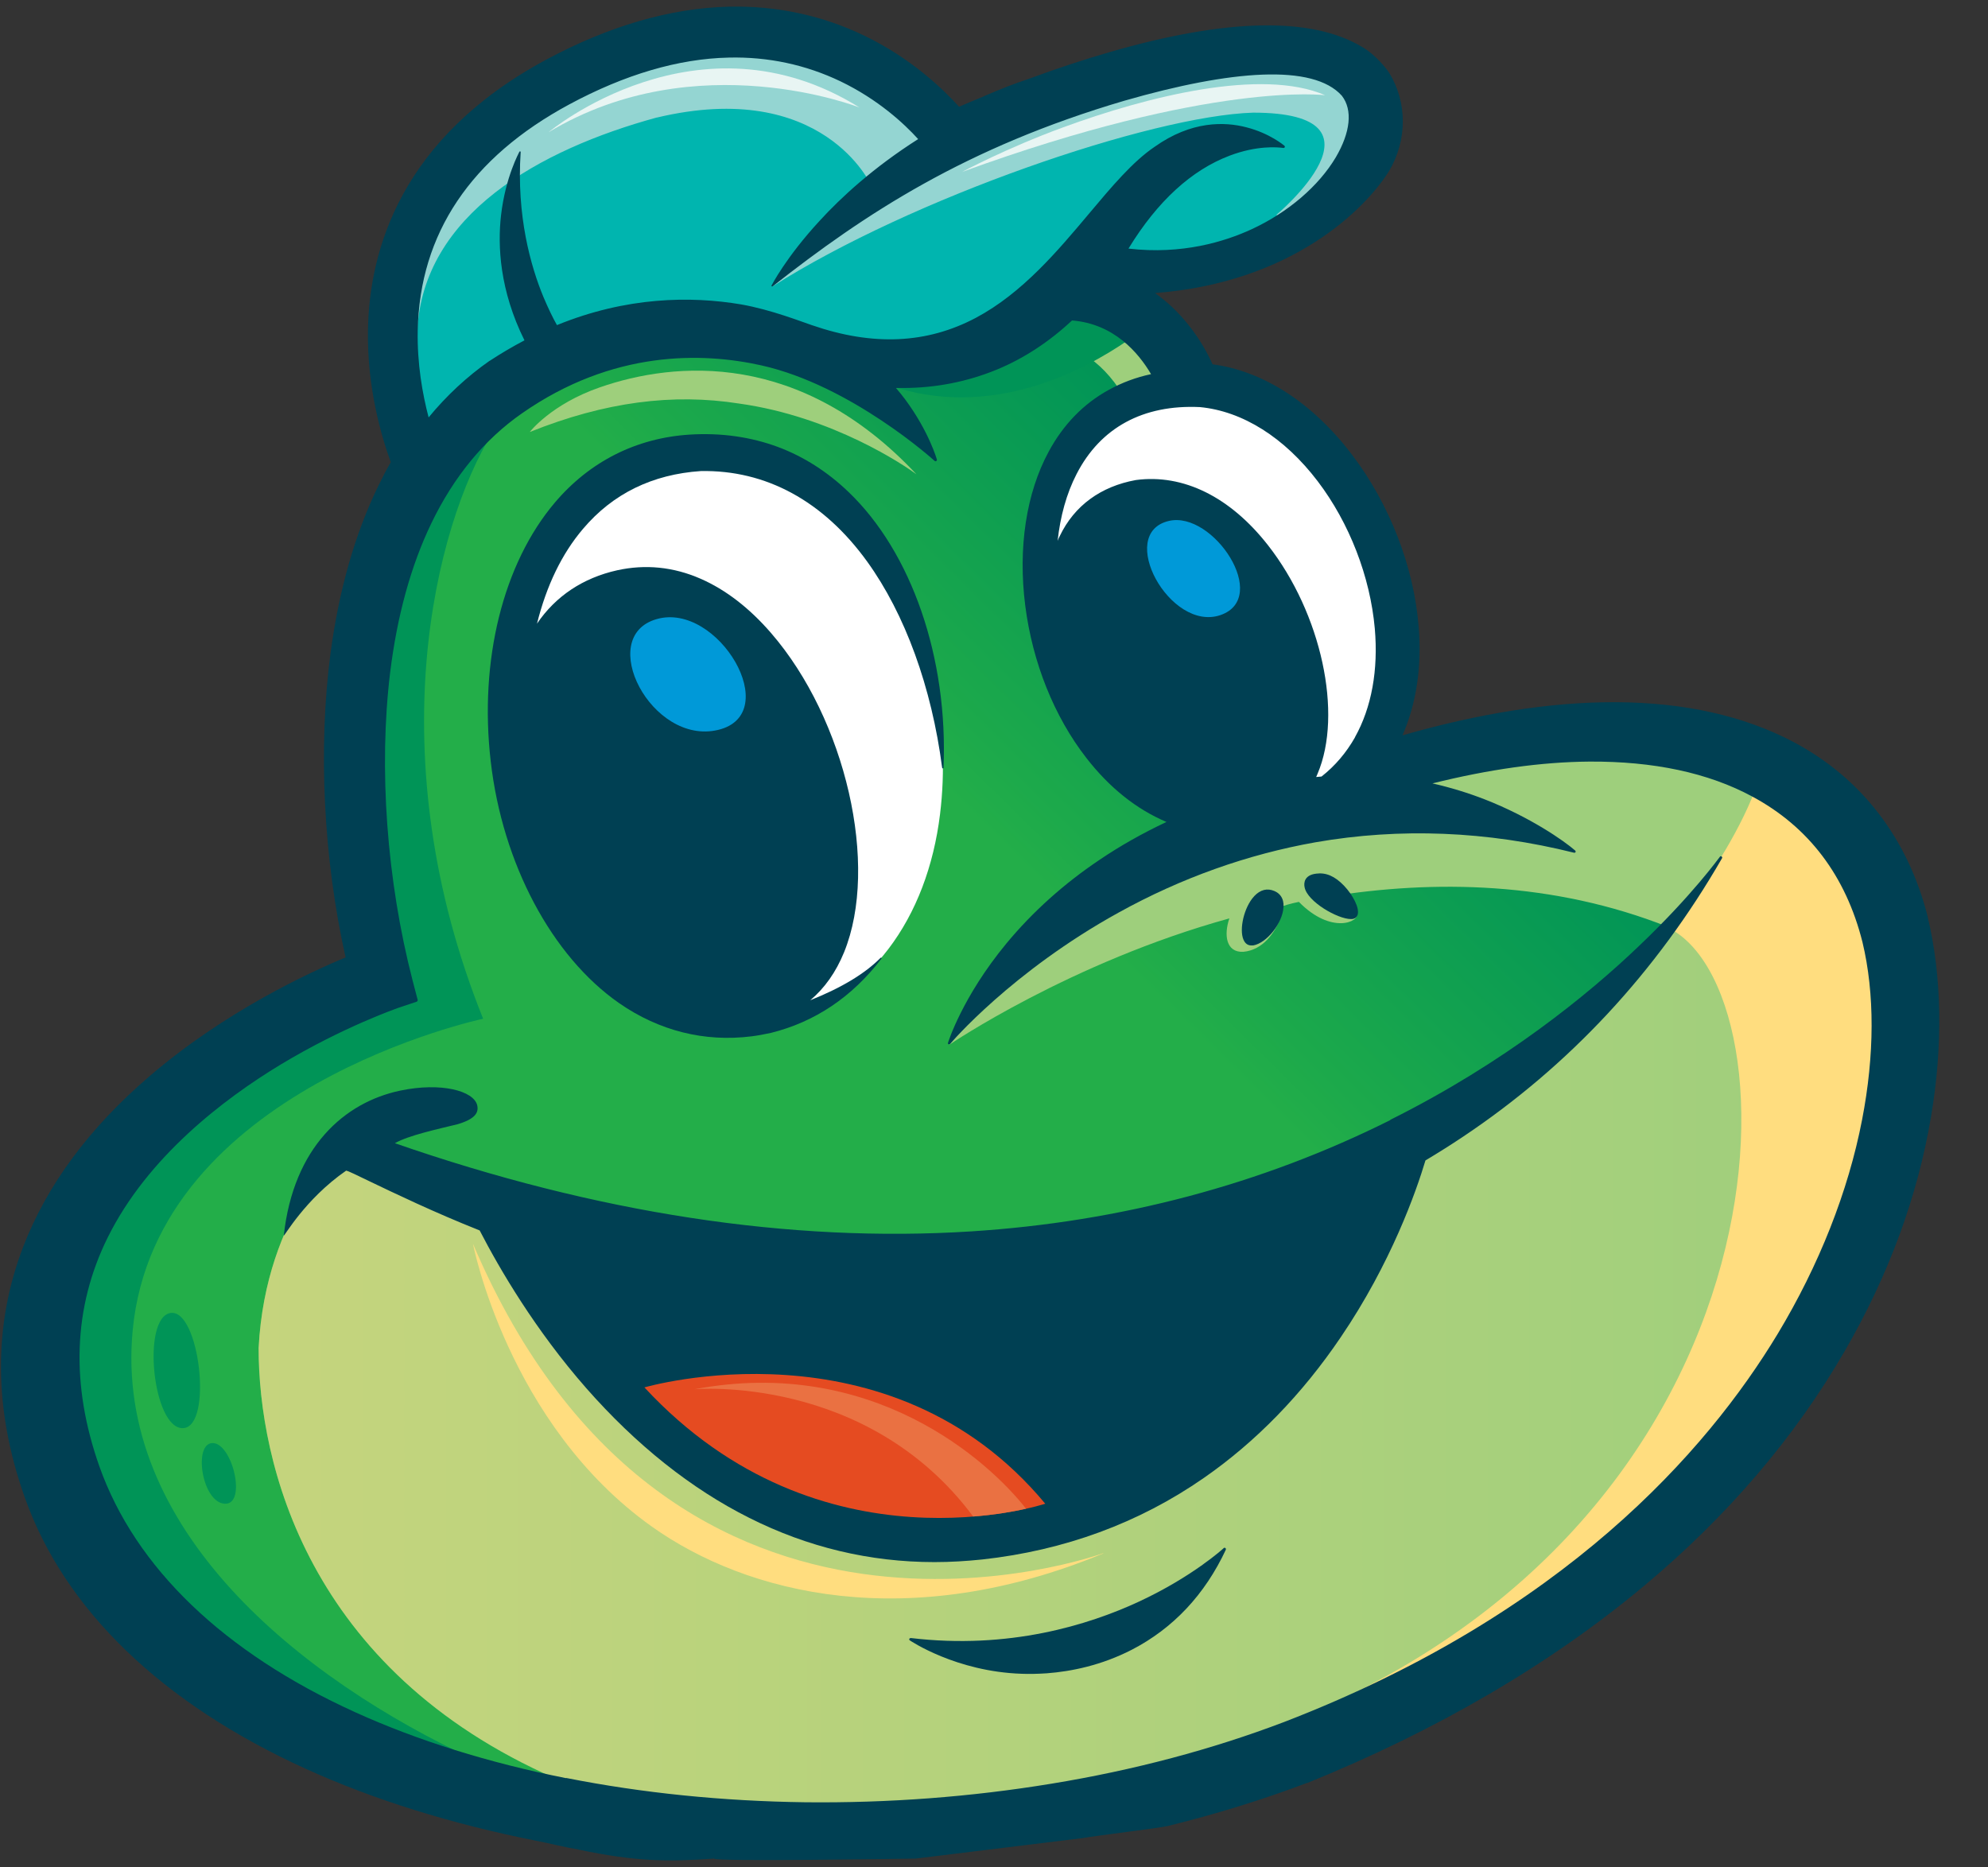 <svg width="33" height="31" viewBox="0 0 33 31" fill="none" xmlns="http://www.w3.org/2000/svg">
<rect x="0" y="0" width="33" height="31" fill="#333333" stroke="none"/>
<g clip-path="url(#clip0_5149_1941)">
<path d="M13.648 29.986C14.928 29.986 16.209 29.883 17.453 29.676C18.829 29.449 20.136 29.103 21.332 28.646C25.987 26.848 28.375 24.134 29.556 22.174C30.245 21.03 30.734 19.794 30.965 18.598C31.176 17.516 31.176 16.488 30.971 15.623C30.689 14.505 30.063 13.679 29.109 13.165C28.386 12.775 27.489 12.579 26.442 12.579C26.421 12.579 26.397 12.579 26.376 12.579C25.245 12.589 23.962 12.829 22.566 13.289L22.479 13.041L22.408 13.103C22.069 13.392 21.645 13.601 21.145 13.73H21.14C20.914 13.782 20.688 13.808 20.47 13.808C19.547 13.808 18.721 13.371 18.079 12.542C17.556 11.868 17.201 10.98 17.08 10.048C16.956 9.098 17.093 8.204 17.461 7.525C17.7 7.086 18.026 6.75 18.434 6.526C18.642 6.412 18.873 6.327 19.12 6.273L19.205 6.255L19.163 6.18C18.934 5.79 18.51 5.312 17.8 5.258H17.771L17.75 5.276C17.38 5.627 16.964 5.896 16.52 6.082C16.038 6.28 15.523 6.381 14.986 6.381C14.955 6.381 14.918 6.381 14.876 6.381H14.736L14.826 6.484C14.879 6.546 14.931 6.611 14.978 6.675C15.231 7.016 15.373 7.331 15.441 7.507C15.073 7.197 13.908 6.291 12.659 6.009C12.283 5.927 11.901 5.883 11.525 5.883C10.492 5.883 9.519 6.195 8.633 6.815C7.999 7.256 7.486 7.879 7.107 8.664C6.768 9.371 6.534 10.213 6.418 11.164C6.224 12.752 6.36 14.621 6.792 16.294L6.865 16.581L6.579 16.677C6.579 16.677 5.666 16.989 4.625 17.619C3.675 18.192 2.402 19.161 1.732 20.517C1.15 21.689 1.103 22.985 1.592 24.362C2.192 26.058 3.675 27.481 5.876 28.48C6.918 28.953 8.096 29.322 9.385 29.578C10.65 29.828 11.986 29.965 13.358 29.983C13.456 29.983 13.553 29.983 13.65 29.983L13.648 29.986Z" fill="url(#paint0_linear_5149_1941)"/>
<path d="M27.896 15.623C27.828 15.512 27.757 15.432 27.689 15.388C25.785 14.634 23.812 14.601 22.04 14.887C22.295 15.027 22.521 15.163 22.521 15.163C22.579 15.298 22.103 15.525 21.561 14.972C21.411 15.001 21.301 15.04 21.301 15.04C21.301 15.04 21.295 15.14 21.248 15.259C21.164 15.473 20.972 15.77 20.638 15.801C20.349 15.814 20.314 15.517 20.407 15.246C17.774 15.972 15.759 17.343 15.759 17.343C18.376 14.226 23.381 12.597 26.374 12.589C26.397 12.589 26.418 12.589 26.439 12.589C27.486 12.589 28.383 12.785 29.106 13.175C29.185 13.219 29.261 13.263 29.338 13.309C29.156 13.774 28.743 14.621 27.896 15.626V15.623Z" fill="#9ECF7C"/>
<path d="M20.38 13.425V13.488C20.593 13.488 20.811 13.457 21.035 13.397C21.721 13.211 22.229 12.832 22.545 12.269C22.826 11.765 22.944 11.13 22.881 10.428C22.805 9.555 22.455 8.653 21.921 7.951C21.358 7.21 20.648 6.763 19.92 6.694H19.917C19.867 6.691 19.815 6.688 19.765 6.688C18.873 6.688 18.197 7.086 17.811 7.835C17.148 9.126 17.466 11.269 18.508 12.519C18.873 12.958 19.497 13.482 20.378 13.482V13.42L20.38 13.425Z" fill="white"/>
<path d="M7.165 6.967C7.46 6.608 7.796 6.298 8.162 6.043L8.17 6.038C9.18 5.377 10.255 5.041 11.365 5.041C11.867 5.041 12.37 5.111 12.864 5.245C13.064 5.302 13.261 5.371 13.445 5.457H13.448H13.45C13.911 5.614 14.355 5.697 14.768 5.697C15.278 5.697 15.77 5.573 16.225 5.33C17.009 4.914 17.603 4.204 18.126 3.579C18.495 3.14 18.842 2.725 19.197 2.487C19.541 2.242 19.899 2.12 20.265 2.12C20.401 2.12 20.535 2.138 20.667 2.172C20.885 2.229 21.053 2.317 21.156 2.381C21.145 2.381 21.132 2.381 21.119 2.381C20.956 2.381 20.696 2.407 20.388 2.523C19.736 2.768 19.16 3.298 18.676 4.093L18.626 4.176L18.723 4.186C18.876 4.204 19.031 4.212 19.181 4.212C19.888 4.212 20.454 4.018 20.804 3.856C21.416 3.572 21.934 3.127 22.224 2.637C22.479 2.206 22.516 1.798 22.318 1.547L22.313 1.542L22.308 1.537C22.037 1.312 21.606 1.198 21.027 1.198C20.386 1.198 19.583 1.335 18.645 1.606C17.19 2.025 15.902 2.624 15.888 2.629L15.649 2.74L15.502 2.523C15.502 2.523 14.981 1.774 13.979 1.291C13.424 1.023 12.825 0.889 12.196 0.889C12.162 0.889 12.128 0.889 12.093 0.889C11.249 0.909 10.35 1.173 9.419 1.674C7.762 2.567 6.905 3.848 6.868 5.477C6.857 5.952 6.92 6.443 7.052 6.939L7.083 7.058L7.162 6.962L7.165 6.967Z" fill="#00B5AF"/>
<path d="M8.23 12.666C7.938 10.133 9.001 7.68 11.46 7.52C14.355 7.375 15.957 10.665 15.604 13.518C15.394 15.231 14.447 16.61 12.838 17.005C10.466 17.485 8.525 15.231 8.23 12.666Z" fill="white"/>
<path d="M5.716 19.003C14.631 22.619 21.787 20.194 25.219 17.73C27.846 15.843 28.806 13.955 29.111 13.172C30.063 13.686 30.687 14.51 30.968 15.628C31.176 16.493 31.173 17.521 30.963 18.603C30.731 19.799 30.245 21.035 29.553 22.18C28.37 24.14 25.985 26.853 21.33 28.651C20.133 29.108 18.826 29.454 17.451 29.681C16.207 29.885 14.926 29.991 13.645 29.991C13.548 29.991 13.448 29.991 13.353 29.991C11.98 29.973 10.644 29.839 9.379 29.585C9.332 29.575 9.287 29.567 9.243 29.557C9.24 29.547 9.235 29.539 9.232 29.529C5.09 27.721 4.293 24.269 4.293 22.378C4.409 20.121 5.716 19.008 5.716 19.008V19.003Z" fill="#9ECF7C"/>
<path opacity="0.4" d="M5.716 19.003C14.631 22.619 21.787 20.194 25.219 17.73C27.846 15.843 28.806 13.955 29.111 13.172C30.063 13.686 30.687 14.51 30.968 15.628C31.176 16.493 31.173 17.521 30.963 18.603C30.731 19.799 30.245 21.035 29.553 22.18C28.37 24.14 25.985 26.853 21.33 28.651C20.133 29.108 18.826 29.454 17.451 29.681C16.207 29.885 14.926 29.991 13.645 29.991C13.548 29.991 13.448 29.991 13.353 29.991C11.98 29.973 10.644 29.839 9.379 29.585C9.332 29.575 9.287 29.567 9.243 29.557C9.24 29.547 9.235 29.539 9.232 29.529C5.09 27.721 4.293 24.269 4.293 22.378C4.409 20.121 5.716 19.008 5.716 19.008V19.003Z" fill="url(#paint1_linear_5149_1941)"/>
<path d="M18.576 6.456C18.166 5.854 17.685 5.689 17.274 5.666C17.437 5.549 17.595 5.423 17.745 5.281L17.766 5.263H17.795C18.505 5.32 18.928 5.797 19.157 6.187L19.199 6.262L19.115 6.28C18.926 6.322 18.744 6.381 18.576 6.458V6.456Z" fill="#9ECF7C"/>
<path d="M27.733 15.419C28.533 14.409 28.935 13.622 29.111 13.172C30.063 13.686 30.687 14.51 30.968 15.628C31.176 16.493 31.173 17.521 30.963 18.603C30.731 19.799 30.245 21.035 29.553 22.18C28.37 24.14 25.985 26.853 21.33 28.651C21.006 28.775 20.672 28.888 20.333 28.997C20.296 28.994 20.278 28.992 20.278 28.992C29.819 25.95 29.945 16.622 27.731 15.422L27.733 15.419Z" fill="#FFDD7F"/>
<path d="M8.796 7.169C8.796 7.169 9.151 6.709 9.958 6.43C11.207 5.996 13.287 5.818 15.213 7.874C15.026 7.734 13.826 6.916 12.267 6.699C11.173 6.528 10.05 6.668 8.796 7.171V7.169Z" fill="#9ECF7C"/>
<path d="M18.313 25.784C18.313 25.784 11.157 28.413 7.851 20.648C7.851 20.648 8.427 23.641 10.821 25.343C12.404 26.469 15.078 27.13 18.316 25.787L18.313 25.784Z" fill="#FFDD7F"/>
<path d="M17.766 5.26H17.795C18.184 5.291 18.489 5.449 18.721 5.65C17.995 6.151 16.438 6.985 14.744 6.391L14.731 6.376H14.871C14.913 6.381 14.95 6.381 14.981 6.381C15.518 6.381 16.036 6.28 16.514 6.082C16.959 5.898 17.372 5.627 17.745 5.276L17.766 5.258V5.26Z" fill="#009457"/>
<path d="M4.622 17.622C5.663 16.992 6.568 16.682 6.576 16.679L6.863 16.584L6.789 16.297C6.358 14.624 6.221 12.754 6.416 11.166C6.531 10.216 6.763 9.377 7.105 8.666C7.386 8.078 7.746 7.582 8.175 7.184C7.212 8.734 6.266 12.553 8.02 16.912C8.02 16.912 2.579 18.063 2.202 22.089C1.895 25.371 4.953 27.861 7.907 29.227C7.183 29.02 6.505 28.772 5.876 28.485C3.675 27.486 2.195 26.061 1.592 24.367C1.103 22.988 1.15 21.694 1.732 20.522C2.402 19.166 3.675 18.198 4.625 17.624L4.622 17.622Z" fill="#009457"/>
<path d="M2.828 21.797C3.31 21.715 3.541 23.688 3.039 23.708C2.536 23.729 2.347 21.88 2.828 21.797Z" fill="#009457"/>
<path d="M3.52 23.956C3.854 23.936 4.106 24.984 3.73 24.963C3.354 24.942 3.207 23.977 3.52 23.956Z" fill="#009457"/>
<path d="M10.905 1.95C8.951 2.484 7.023 3.561 6.928 5.488C6.97 3.799 7.799 2.554 9.419 1.679C10.35 1.178 11.249 0.912 12.093 0.894C12.128 0.894 12.162 0.894 12.196 0.894C12.825 0.894 13.424 1.031 13.979 1.297C14.984 1.779 15.496 2.523 15.502 2.528L15.649 2.745L15.888 2.634C15.888 2.634 17.19 2.03 18.645 1.612C21.616 0.718 22.04 1.317 22.311 1.542L22.316 1.547L22.321 1.552C22.516 1.803 22.482 2.211 22.226 2.642C22.016 2.998 21.685 3.329 21.285 3.592C21.219 3.577 21.185 3.569 21.185 3.569C21.185 3.569 23.221 1.87 20.801 1.87C19.099 1.924 15.134 3.287 12.825 4.754C12.825 4.754 13.637 3.719 14.46 3.076C14.46 3.076 13.666 1.294 10.902 1.952L10.905 1.95Z" fill="#94D5D2"/>
<path d="M9.106 2.195C9.106 2.195 11.588 0.114 14.268 1.785C14.268 1.785 11.562 0.716 9.106 2.195Z" fill="#E8F5F3"/>
<path d="M15.97 2.854C15.97 2.854 16.712 2.456 17.645 2.115C19.044 1.601 20.943 1.124 21.998 1.581C21.998 1.581 20.136 1.335 15.97 2.854Z" fill="#E8F5F3"/>
<path d="M8.896 30.557C9.135 30.603 9.358 30.663 9.608 30.704C9.608 30.704 9.603 30.704 9.6 30.704C10.558 30.905 11.077 30.908 11.854 30.854C11.817 30.908 15.197 30.854 15.197 30.854L20.599 32.121C20.204 32.209 5.845 34.603 5.634 34.89C5.424 35.181 5.337 35.553 5.382 35.969C5.035 36.271 4.838 36.764 4.845 37.338C4.853 37.924 5.072 38.549 5.458 39.096C5.897 39.719 6.552 40.24 7.352 40.604C8.007 40.904 8.68 41.054 9.35 41.054C9.863 41.054 10.358 40.966 10.826 40.79C10.258 41.539 9.532 42.637 8.922 44.013C8.796 44 8.672 43.992 8.548 43.987H8.535C8.535 43.987 8.514 43.987 8.501 43.987H8.488C7.896 44.023 7.723 44.486 7.62 44.764C7.536 44.989 7.433 45.268 7.152 45.673C6.905 46.04 6.821 46.401 6.905 46.75C6.955 46.957 7.06 47.145 7.22 47.313C7.17 47.37 7.118 47.424 7.065 47.478C6.384 48.175 5.677 48.545 4.959 48.573C4.262 48.173 3.473 48.088 2.784 48.341C2.06 48.607 1.521 49.216 1.306 50.017C1.306 50.017 1.306 50.017 1.306 50.019V50.027C1.306 50.027 1.306 50.027 1.303 50.03C1.106 50.833 1.348 51.626 1.95 52.15C2.371 52.516 2.923 52.713 3.546 52.713C3.801 52.713 4.07 52.679 4.341 52.614C4.398 52.666 4.459 52.713 4.522 52.757C4.93 53.043 5.453 53.201 5.995 53.201C6.471 53.201 6.952 53.084 7.428 52.857C7.757 53.053 8.151 53.159 8.569 53.159C8.648 53.159 8.727 53.157 8.806 53.149C9.237 53.11 9.695 52.968 10.161 52.725C10.46 52.754 10.747 52.767 11.015 52.767C12.191 52.767 13.072 52.498 13.561 51.99C13.921 51.615 14.069 51.122 13.969 50.598C13.903 50.249 13.803 49.893 13.671 49.534C13.911 49.402 14.184 49.304 14.158 48.614C14.153 47.757 14.339 47.259 14.339 47.259C14.368 47.158 14.347 47.052 14.284 46.967L14.197 46.853C14.179 46.83 14.034 46.644 13.766 46.37C13.737 45.108 13.853 43.982 14.111 43.026C14.276 42.407 14.471 41.986 14.61 41.733C14.944 41.756 15.26 41.753 15.549 41.733C15.736 42.389 15.902 43.378 15.817 44.684C15.767 45.456 15.644 46.053 15.597 46.267C15.331 46.536 15.186 46.724 15.17 46.745L15.097 46.843C15.042 46.918 15.018 47.011 15.036 47.101L15.057 47.22C15.057 47.22 15.165 47.827 15.099 48.555C15.086 48.751 15.065 48.945 15.147 49.128C15.233 49.335 15.581 49.529 15.589 49.534C15.454 49.877 15.354 50.234 15.286 50.595C15.189 51.119 15.334 51.613 15.694 51.987C16.186 52.496 17.067 52.764 18.239 52.764C18.508 52.764 18.794 52.751 19.094 52.723C19.562 52.966 20.017 53.108 20.451 53.146C20.959 53.193 21.437 53.09 21.829 52.857C22.305 53.084 22.784 53.201 23.263 53.201C23.807 53.201 24.33 53.043 24.735 52.757C24.798 52.713 24.859 52.664 24.917 52.614C25.188 52.679 25.453 52.713 25.711 52.713C26.334 52.713 26.884 52.519 27.307 52.15C27.91 51.626 28.151 50.833 27.954 50.03C27.954 50.03 27.954 50.027 27.954 50.025V50.017C27.954 50.017 27.952 50.014 27.952 50.012C27.744 49.255 27.26 48.689 26.589 48.413C25.919 48.139 25.13 48.183 24.407 48.535C23.833 48.516 22.992 48.271 22.063 47.282C22.208 47.122 22.305 46.941 22.353 46.748C22.437 46.399 22.353 46.037 22.105 45.673C21.824 45.263 21.719 44.984 21.635 44.759C21.532 44.483 21.358 44.021 20.775 43.984C20.349 42.523 19.675 41.227 19.318 40.589C19.562 40.188 19.741 39.783 19.849 39.383C19.875 39.287 19.896 39.194 19.912 39.101C20.115 39.016 20.23 38.941 20.27 38.913C20.354 38.859 20.412 38.771 20.428 38.67C20.449 38.549 20.641 37.343 20.246 35.608C20.811 35.935 21.666 36.38 22.713 36.764C22.984 37.224 23.62 38.105 24.754 38.587C24.972 38.866 25.261 39.12 25.622 39.342C25.622 39.342 25.624 39.342 25.627 39.342L25.635 39.347C25.635 39.347 25.637 39.347 25.64 39.347C26.39 39.778 27.221 40.005 28.044 40.005C28.154 40.005 28.267 40 28.378 39.992C29.267 39.923 30.066 39.571 30.568 39.026C30.918 38.65 31.121 38.192 31.155 37.707C31.181 37.32 31.1 36.912 30.918 36.517C31.044 36.416 31.16 36.305 31.265 36.189C31.886 35.496 32.075 34.616 31.797 33.712C31.644 33.219 31.357 32.819 30.942 32.524C29.796 38.048 29.283 37.867 28.672 37.797C28.538 37.782 28.402 37.772 28.26 37.766C28.389 37.596 28.538 37.42 28.675 37.255C28.933 36.95 29.175 36.664 29.312 36.406C29.543 35.967 29.643 35.447 29.593 34.947C29.543 34.438 29.34 33.965 29.025 33.619C28.725 33.291 28.333 33.077 27.894 33.005C27.463 32.932 27.003 32.987 26.521 33.172C26.521 33.172 26.516 33.172 26.513 33.175L26.5 33.18C26.5 33.18 26.495 33.18 26.492 33.183C25.798 33.485 25.345 32.764 25.174 33.599C25.048 34.218 25.085 34.887 25.119 35.478C25.18 36.71 25.39 32.865 25.025 33.201C23.886 33.147 22.952 32.824 22.363 32.558C22.079 32.429 21.842 32.3 21.666 32.194L21.758 32.041C21.806 31.964 21.816 31.868 21.793 31.781C21.766 31.693 20.68 32.165 20.599 32.121L15.197 30.854L17.961 30.515C18.198 30.473 19.25 30.346 19.381 30.314C20.188 30.115 20.964 29.875 21.692 29.599H21.7C23.86 28.723 25.74 27.623 27.294 26.324C28.675 25.17 29.793 23.861 30.618 22.435C31.347 21.178 31.831 19.866 32.054 18.539C32.254 17.359 32.236 16.212 31.999 15.223V15.218C31.67 13.919 30.9 12.914 29.766 12.315C28.948 11.884 27.959 11.662 26.823 11.657C26.81 11.657 26.797 11.657 26.781 11.657C25.727 11.657 24.551 11.843 23.281 12.207C23.51 11.683 23.605 11.066 23.549 10.402C23.47 9.41 23.068 8.372 22.445 7.551C21.793 6.691 20.972 6.159 20.128 6.048C20.052 5.878 19.925 5.64 19.733 5.4C19.565 5.188 19.378 5.01 19.173 4.865C21.453 4.69 22.666 3.466 23.057 2.841C23.368 2.317 23.355 1.692 23.063 1.214C23.021 1.147 22.837 0.909 22.608 0.778C21.769 0.277 20.37 0.303 18.437 0.86C17.997 0.987 17.535 1.139 17.061 1.315C16.84 1.387 16.604 1.48 16.359 1.586C16.351 1.589 16.346 1.594 16.338 1.596L16.328 1.601C16.188 1.658 16.051 1.715 15.92 1.772C15.646 1.47 15.118 0.964 14.347 0.592C13.645 0.254 12.89 0.093 12.096 0.111C11.126 0.135 10.105 0.432 9.064 0.992C6.657 2.288 6.129 4.15 6.108 5.483C6.092 6.433 6.331 7.246 6.487 7.672C6.413 7.799 6.345 7.933 6.279 8.068C5.892 8.863 5.627 9.795 5.487 10.841C5.279 12.419 5.369 14.257 5.737 15.894C5.119 16.15 3.73 16.796 2.489 17.86C1.484 18.719 0.777 19.675 0.383 20.703C-0.114 22.002 -0.107 23.401 0.412 24.86C1.069 26.719 2.684 28.276 5.077 29.364C6.208 29.878 7.494 30.278 8.896 30.557ZM18.734 4.124C19.212 3.342 19.778 2.823 20.414 2.583C20.867 2.412 21.206 2.443 21.301 2.456C21.306 2.456 21.309 2.456 21.309 2.456C21.317 2.456 21.324 2.451 21.327 2.443C21.33 2.436 21.327 2.425 21.322 2.42C21.311 2.412 21.075 2.211 20.688 2.113C20.33 2.02 19.778 2.002 19.165 2.438C18.805 2.681 18.453 3.099 18.082 3.541C17.561 4.161 16.972 4.865 16.199 5.276C15.386 5.707 14.492 5.749 13.474 5.397C13.306 5.341 12.803 5.142 12.306 5.054C11.465 4.912 10.4 4.925 9.245 5.397C9.174 5.271 9.098 5.113 9.022 4.933C8.809 4.419 8.572 3.582 8.643 2.523C8.643 2.518 8.64 2.513 8.635 2.513C8.63 2.513 8.625 2.513 8.622 2.518C8.622 2.523 8.391 2.931 8.317 3.574C8.259 4.078 8.293 4.819 8.706 5.65C8.517 5.749 8.327 5.86 8.135 5.986L8.125 5.991C7.752 6.252 7.415 6.565 7.115 6.929C7.013 6.541 6.923 6.038 6.934 5.483C6.968 3.876 7.815 2.614 9.45 1.733C10.371 1.237 11.262 0.974 12.096 0.956C12.751 0.94 13.377 1.075 13.953 1.351C14.576 1.651 15.007 2.051 15.241 2.309C14.497 2.782 13.958 3.28 13.606 3.665C13.048 4.269 12.809 4.736 12.806 4.742C12.806 4.747 12.806 4.752 12.809 4.754C12.809 4.754 12.814 4.754 12.817 4.754C12.819 4.754 12.822 4.754 12.825 4.754C14.36 3.546 16.033 2.446 18.668 1.671C20.443 1.16 21.798 1.057 22.274 1.589C22.458 1.826 22.416 2.198 22.174 2.611C21.89 3.089 21.382 3.525 20.78 3.804C20.328 4.013 19.62 4.23 18.734 4.127V4.124ZM22.492 12.241C22.347 12.496 22.163 12.713 21.937 12.891C21.908 12.894 21.877 12.896 21.848 12.899C21.856 12.881 21.863 12.863 21.871 12.845C22.295 11.848 21.934 10.182 21.048 9.051C20.42 8.248 19.641 7.864 18.855 7.969C18.271 8.075 17.834 8.395 17.593 8.896C17.579 8.922 17.566 8.951 17.556 8.979C17.6 8.574 17.703 8.194 17.871 7.869C18.268 7.097 18.976 6.714 19.917 6.758C20.627 6.825 21.322 7.264 21.874 7.99C22.4 8.682 22.744 9.573 22.821 10.433C22.881 11.122 22.768 11.745 22.492 12.238V12.241ZM24.612 37.415C23.825 36.878 23.47 36.124 23.465 36.116L23.407 35.992L23.278 35.946C22.211 35.564 21.432 35.127 20.969 34.828C20.677 34.639 20.47 34.479 20.346 34.378C20.443 34.014 20.614 33.482 20.89 32.894C21.13 33.028 21.503 33.227 21.969 33.436C22.947 33.818 23.804 34.004 24.351 34.094C24.943 34.19 25.311 34.195 25.314 34.195C25.317 34.195 25.319 34.195 25.322 34.195C25.324 34.193 25.711 33.864 26.095 33.302C26.45 32.783 26.177 36.393 26.129 35.437C26.1 34.903 26.066 34.298 26.166 33.805C25.525 39.114 26.5 34.275 26.866 34.069C27.308 33.839 27.913 33.942 28.244 34.303C28.723 34.869 28.573 35.848 27.857 36.798C27.786 36.901 27.705 37.005 27.618 37.116C27.273 37.555 27.589 32.289 27.494 33.123C27.494 33.126 27.494 33.131 27.497 33.134C27.499 33.136 27.505 33.136 27.507 33.134C27.728 33.061 28.343 32.901 29.29 33.005C30.113 33.103 30.618 33.444 30.795 34.02C30.968 34.588 30.858 35.112 30.476 35.54C30.208 35.84 29.822 36.07 29.361 36.204C28.867 36.349 28.309 36.374 27.744 36.282C26.934 36.15 26.426 35.804 26.353 35.336C26.292 34.952 26.537 34.538 26.952 34.329C27.284 34.151 27.873 33.981 28.799 34.169C29.374 34.285 29.822 34.492 29.89 34.536C29.9 34.541 29.908 34.544 29.914 34.536C29.921 34.528 29.916 34.515 29.898 34.487C29.819 34.373 29.466 33.996 28.901 33.746C28.409 33.529 27.62 33.356 26.658 33.766C26.295 33.95 26.042 34.172 25.882 34.448C25.701 34.761 25.635 35.101 25.687 35.437C25.687 35.447 25.69 35.46 25.693 35.473C25.264 35.682 24.867 36.147 24.696 36.695C24.646 36.857 24.591 37.116 24.617 37.42L24.612 37.415ZM25.343 37.681C25.24 37.425 25.235 37.157 25.319 36.881C25.395 36.635 25.548 36.395 25.737 36.22C25.814 36.15 25.885 36.101 25.948 36.065C26.205 36.413 26.695 36.78 27.631 36.932C27.886 36.974 28.141 36.994 28.393 36.994C28.933 36.994 29.438 36.899 29.885 36.723C30.258 37.346 30.237 37.929 29.816 38.383C29.48 38.745 28.919 38.983 28.28 39.032C27.565 39.089 26.802 38.905 26.129 38.52C25.732 38.275 25.469 37.994 25.343 37.679V37.681ZM12.698 40.173L12.346 39.685C12.512 39.507 12.714 39.243 12.867 38.9C12.927 38.766 12.975 38.629 13.009 38.489C13.643 38.91 14.324 39.223 15.039 39.419C15.649 39.587 16.283 39.669 16.93 39.669C16.993 39.669 17.059 39.669 17.122 39.669C17.814 39.651 18.379 39.54 18.742 39.447C18.639 39.711 18.479 40.031 18.226 40.387L18.1 40.566L18.216 40.752C18.226 40.77 19.286 42.495 19.82 44.416C18.5 44.638 17.472 45.203 16.798 45.686C16.743 45.725 16.691 45.764 16.64 45.802C16.685 45.518 16.727 45.167 16.754 44.772C16.814 43.855 16.793 42.526 16.378 41.245C16.53 41.193 16.672 41.126 16.804 41.046C17.206 40.793 17.295 40.514 17.298 40.504C17.298 40.496 17.298 40.486 17.29 40.48C17.282 40.475 17.274 40.475 17.266 40.48C17.253 40.488 15.891 41.162 14.153 40.692C14.145 40.692 14.134 40.692 14.129 40.7C14.118 40.715 14.105 40.733 14.089 40.754C13.934 40.963 13.571 41.449 13.261 42.378C12.927 43.378 12.756 44.573 12.754 45.942C12.669 45.875 12.58 45.808 12.488 45.74C11.865 45.289 10.952 44.767 9.811 44.498C10.913 41.975 12.48 40.387 12.496 40.372L12.693 40.173H12.698ZM6.744 50.066C6.744 50.066 6.602 49.761 6.318 49.518C6.247 49.459 6.166 49.4 6.071 49.348C6.676 49.118 7.26 48.72 7.801 48.16C8.367 47.577 8.725 46.99 8.84 46.786C9.114 46.864 9.379 46.949 9.537 47.008C11.291 47.737 12.072 48.472 12.375 48.831C12.546 49.265 12.843 50.063 12.972 50.75C13.011 50.964 12.967 51.13 12.827 51.274C12.704 51.401 12.322 51.729 11.089 51.729C10.771 51.729 10.4 51.706 9.969 51.651C9.969 51.651 9.966 51.651 9.963 51.651C9.961 51.651 9.955 51.651 9.953 51.651H9.947C9.132 52.155 8.396 52.269 7.93 51.961C7.583 51.731 7.42 51.29 7.51 50.809C7.586 50.438 7.846 50.146 8.209 50.025C8.677 49.87 9.222 50.019 9.708 50.435C9.716 50.44 9.724 50.443 9.732 50.435C9.74 50.427 9.745 50.422 9.742 50.412C9.742 50.407 9.608 49.815 9.111 49.5C8.803 49.307 8.425 49.258 7.986 49.353C7.352 49.542 6.92 50.027 6.802 50.683C6.736 51.044 6.765 51.406 6.886 51.731C6.913 51.798 6.941 51.863 6.973 51.925C6.176 52.312 5.513 52.194 5.13 51.925C4.73 51.644 4.575 51.176 4.714 50.675C4.898 50.169 5.248 49.968 5.511 49.89C5.908 49.769 6.371 49.849 6.718 50.097C6.726 50.102 6.736 50.102 6.744 50.097C6.752 50.092 6.755 50.081 6.75 50.071L6.744 50.066ZM7.899 46.179C8.243 45.684 8.38 45.317 8.469 45.077C8.496 45.01 8.525 44.927 8.546 44.888C10.124 44.958 11.368 45.629 12.136 46.182C12.78 46.647 13.206 47.106 13.377 47.305C13.329 47.52 13.251 47.964 13.235 48.599C13.23 48.705 13.224 48.757 13.169 48.79C13.137 48.811 13.082 48.811 13.043 48.806C12.956 48.692 12.867 48.586 12.777 48.483C12.775 48.478 12.772 48.472 12.769 48.47H12.767C11.973 47.566 11.11 47.037 10.487 46.742C9.616 46.332 8.851 46.2 8.477 46.252C8.109 46.337 8.064 46.567 8.062 46.577C8.062 46.582 8.062 46.587 8.064 46.593C8.067 46.598 8.072 46.6 8.078 46.6C8.104 46.605 8.13 46.611 8.159 46.616C8.122 46.678 8.075 46.75 8.02 46.83C7.912 46.758 7.807 46.662 7.783 46.554C7.759 46.456 7.799 46.332 7.901 46.182L7.899 46.179ZM19.489 50.272C19.489 50.272 19.507 50.293 19.533 50.283C19.565 50.272 19.61 50.249 19.668 50.221C19.915 50.094 20.433 49.836 21.043 50.027C21.259 50.092 21.632 50.278 21.727 50.804C21.771 51.047 21.703 51.54 21.33 51.822C20.801 52.222 19.967 51.979 19.36 51.703C19.36 51.703 19.357 51.703 19.355 51.703C19.355 51.703 19.339 51.703 19.334 51.706C18.907 51.76 18.539 51.783 18.224 51.783C16.99 51.783 16.546 51.442 16.422 51.316C16.283 51.171 16.235 51.006 16.278 50.791C16.404 50.112 16.688 49.304 16.856 48.857C17.017 48.679 17.227 48.467 17.49 48.245C18.074 47.752 19.039 47.117 20.388 46.776C20.499 46.959 20.877 47.556 21.48 48.15C21.977 48.64 22.503 49.005 23.042 49.239C22.813 49.345 22.681 49.5 22.618 49.591C22.518 49.738 22.476 49.895 22.521 49.95C22.537 49.968 22.563 49.973 22.589 49.96H22.595C22.805 49.867 23.368 49.627 23.941 49.872C24.215 49.999 24.409 50.267 24.522 50.675C24.662 51.176 24.506 51.644 24.107 51.925C23.723 52.196 23.057 52.312 22.263 51.925C22.295 51.863 22.324 51.798 22.35 51.731C22.471 51.406 22.5 51.044 22.434 50.683C22.313 50.027 21.882 49.542 21.251 49.353C20.209 49.123 19.673 49.859 19.576 50.012C19.515 50.107 19.454 50.234 19.486 50.275L19.489 50.272ZM25.219 50.484C25.109 50.086 24.925 49.761 24.68 49.526L24.73 49.498C25.214 49.227 25.758 49.17 26.184 49.345C26.563 49.5 26.829 49.823 26.955 50.278C27.06 50.714 26.936 51.137 26.621 51.414C26.279 51.711 25.766 51.796 25.18 51.662C25.314 51.303 25.332 50.897 25.219 50.487V50.484ZM20.688 44.888C20.709 44.93 20.741 45.01 20.764 45.077C20.854 45.317 20.99 45.684 21.335 46.179C21.437 46.329 21.477 46.453 21.453 46.551C21.43 46.655 21.332 46.745 21.227 46.817C21.172 46.74 21.122 46.67 21.082 46.611C21.109 46.605 21.132 46.6 21.156 46.598C21.161 46.598 21.167 46.593 21.169 46.59C21.172 46.587 21.174 46.58 21.172 46.575C21.172 46.564 21.125 46.334 20.759 46.249C20.386 46.197 19.62 46.329 18.747 46.74C18.047 47.07 17.053 47.693 16.188 48.806C16.146 48.811 15.988 48.757 15.996 48.612C16.041 47.946 15.991 47.434 15.959 47.207C16.114 47.024 16.522 46.577 17.153 46.128C17.895 45.598 19.107 44.958 20.683 44.888H20.688ZM4.054 51.659C3.467 51.793 2.955 51.708 2.613 51.411C2.297 51.135 2.174 50.711 2.279 50.275C2.41 49.787 2.713 49.433 3.128 49.283C3.573 49.121 4.096 49.206 4.561 49.521L4.598 49.547C4.322 49.774 4.122 50.092 4.014 50.487C3.901 50.897 3.917 51.303 4.054 51.662V51.659ZM7.318 36.078C7.273 36.057 7.228 36.036 7.181 36.018C6.907 35.91 6.636 35.873 6.373 35.904C6.352 35.75 6.358 35.577 6.444 35.458C6.552 35.311 6.784 35.261 7.013 35.251C7.062 35.445 7.128 35.641 7.21 35.837C7.241 35.915 7.278 35.995 7.318 36.075V36.078ZM10.037 32.09C10.184 32.772 10.497 33.366 10.95 33.836L10.529 33.963C9.669 33.162 9.521 32.643 9.519 32.638C9.519 32.633 9.511 32.63 9.506 32.63C9.5 32.63 9.137 32.813 9.087 33.16C9.056 33.382 9.135 33.64 9.324 33.924C9.558 34.28 9.966 34.681 10.534 35.114L10.558 35.132C11.094 35.577 12.522 36.759 12.028 38.334C11.82 39.001 11.07 39.553 10.618 39.763C9.787 40.145 8.806 40.124 7.78 39.703C6.907 39.305 5.879 38.443 5.863 37.327C5.871 36.878 6.039 36.581 6.352 36.465C6.789 36.305 7.415 36.529 7.796 36.852C8.062 37.193 8.398 37.508 8.83 37.715C9.245 37.914 9.582 37.934 9.703 37.934C9.729 37.934 9.748 37.934 9.75 37.934C9.758 37.934 9.766 37.926 9.769 37.919C9.769 37.911 9.769 37.901 9.761 37.895C9.755 37.89 9.187 37.459 8.648 36.772C8.164 36.158 7.599 35.197 7.652 34.128C7.691 33.304 13.39 32.796 14.155 32.329C14.631 32.039 13.137 33.296 13.303 33.258C13.316 33.371 10.013 31.959 10.04 32.085L10.037 32.09ZM11.883 35.166C11.744 35.014 11.588 34.864 11.423 34.717L12.109 34.546L11.883 35.169V35.166ZM9.393 29.518C8.112 29.263 6.936 28.896 5.9 28.426C3.715 27.435 2.245 26.022 1.65 24.344C1.169 22.983 1.214 21.704 1.787 20.545C2.45 19.205 3.715 18.244 4.656 17.674C5.698 17.046 6.589 16.741 6.597 16.736L6.92 16.628C6.92 16.628 6.936 16.612 6.934 16.602L6.849 16.277C6.418 14.611 6.284 12.749 6.476 11.166C6.592 10.224 6.821 9.39 7.16 8.687C7.533 7.913 8.038 7.298 8.664 6.862C10.174 5.808 11.659 5.847 12.64 6.066C14.129 6.399 15.502 7.639 15.515 7.652C15.523 7.657 15.533 7.66 15.541 7.654C15.549 7.649 15.554 7.639 15.552 7.631C15.552 7.626 15.42 7.164 15.028 6.634C14.981 6.572 14.931 6.508 14.873 6.441C14.91 6.441 14.95 6.441 14.986 6.441C15.533 6.441 16.057 6.337 16.546 6.136C16.998 5.95 17.422 5.669 17.795 5.32C18.489 5.374 18.897 5.854 19.107 6.211C18.855 6.265 18.621 6.353 18.405 6.472C17.987 6.701 17.65 7.048 17.408 7.497C17.035 8.186 16.896 9.095 17.019 10.056C17.14 11.001 17.5 11.897 18.032 12.581C18.416 13.077 18.865 13.434 19.363 13.645C18.968 13.831 18.597 14.04 18.253 14.273C17.661 14.67 17.14 15.138 16.706 15.662C15.97 16.553 15.739 17.304 15.736 17.312C15.733 17.322 15.736 17.333 15.746 17.335C15.749 17.335 15.752 17.335 15.757 17.335C15.762 17.335 15.77 17.333 15.773 17.328C15.783 17.315 16.796 16.127 18.571 15.148C19.612 14.572 20.712 14.182 21.834 13.983C23.236 13.738 24.683 13.795 26.129 14.156C26.14 14.156 26.148 14.156 26.153 14.146C26.158 14.136 26.155 14.128 26.148 14.12C25.956 13.953 25.395 13.563 24.648 13.271C24.362 13.16 24.073 13.072 23.778 13.005C24.714 12.772 25.585 12.649 26.382 12.643C27.447 12.636 28.357 12.829 29.085 13.222C30.024 13.725 30.639 14.539 30.916 15.639C31.121 16.494 31.118 17.514 30.91 18.588C30.681 19.776 30.195 21.005 29.509 22.143C28.33 24.096 25.956 26.797 21.317 28.586C20.122 29.041 18.821 29.387 17.451 29.611C16.114 29.831 14.739 29.934 13.364 29.919C11.996 29.901 10.663 29.766 9.4 29.516L9.393 29.518Z" fill="#004053"/>
<path d="M22.445 15.257C22.445 15.257 22.431 15.257 22.424 15.257C22.205 15.257 21.703 14.97 21.656 14.73C21.64 14.658 21.65 14.526 21.85 14.503C22.006 14.482 22.155 14.541 22.311 14.704C22.455 14.856 22.576 15.079 22.534 15.192C22.524 15.218 22.5 15.252 22.442 15.257H22.445Z" fill="#004053"/>
<path d="M20.801 15.695C20.801 15.695 20.783 15.695 20.772 15.695C20.722 15.695 20.683 15.672 20.656 15.628C20.564 15.481 20.63 15.122 20.785 14.918C20.88 14.794 20.993 14.745 21.109 14.776C21.243 14.812 21.314 14.911 21.306 15.055C21.293 15.324 21.027 15.657 20.801 15.695Z" fill="#004053"/>
<path d="M15.649 12.755C15.649 12.755 15.639 12.752 15.639 12.744C15.465 11.406 15.023 10.193 14.395 9.323C13.669 8.318 12.714 7.799 11.633 7.82C10.831 7.874 10.174 8.194 9.679 8.778C9.327 9.191 9.072 9.72 8.914 10.353C9.224 9.896 9.677 9.594 10.245 9.467C10.713 9.364 11.181 9.41 11.633 9.609C12.046 9.79 12.438 10.092 12.796 10.505C14.042 11.941 14.597 14.371 14.011 15.809C13.877 16.137 13.69 16.403 13.45 16.605C13.979 16.393 14.36 16.16 14.616 15.902C14.618 15.897 14.626 15.897 14.631 15.902C14.636 15.905 14.636 15.913 14.631 15.915C14.145 16.55 13.527 16.966 12.796 17.147C12.688 17.17 12.58 17.191 12.475 17.204C11.696 17.302 10.941 17.113 10.279 16.654C9.158 15.874 8.341 14.335 8.146 12.641C7.951 10.962 8.351 9.354 9.214 8.339C9.79 7.662 10.56 7.272 11.444 7.215C11.967 7.182 12.464 7.252 12.919 7.422C13.345 7.582 13.737 7.833 14.084 8.166C15.134 9.17 15.739 10.926 15.662 12.747C15.662 12.752 15.657 12.757 15.652 12.757L15.649 12.755Z" fill="#004053"/>
<path d="M23.078 18.59C24.983 17.64 26.369 16.504 27.194 15.716C28.091 14.864 28.543 14.229 28.549 14.224C28.554 14.213 28.567 14.211 28.578 14.219C28.588 14.224 28.591 14.237 28.585 14.247C27.494 16.14 26.045 17.697 24.28 18.874C24.078 19.009 23.873 19.138 23.662 19.264C23.51 19.773 23.092 20.969 22.255 22.2C21.611 23.151 20.846 23.936 19.983 24.535C18.905 25.284 17.669 25.738 16.309 25.888C16.041 25.916 15.775 25.932 15.512 25.932C14.439 25.932 13.408 25.686 12.438 25.198C11.47 24.713 10.56 23.987 9.732 23.045C8.885 22.079 8.299 21.077 7.962 20.426C7.22 20.132 6.531 19.801 6.129 19.608C5.937 19.515 5.782 19.44 5.758 19.437C5.755 19.437 5.75 19.437 5.748 19.432C5.056 19.91 4.711 20.545 4.711 20.509C4.872 19.04 5.721 18.299 6.644 18.105C7.318 17.963 7.865 18.107 7.922 18.35C7.949 18.471 7.886 18.577 7.596 18.663C7.249 18.748 6.781 18.849 6.555 18.978C9.9 20.14 13.117 20.633 16.12 20.442C18.6 20.284 20.943 19.662 23.081 18.593L23.078 18.59Z" fill="#004053"/>
<path d="M15.115 27.192C16.751 27.388 18.076 26.973 18.902 26.59C19.796 26.175 20.309 25.705 20.314 25.699C20.322 25.692 20.333 25.692 20.341 25.699C20.349 25.705 20.351 25.715 20.349 25.725C19.999 26.474 19.473 27.032 18.789 27.386C18.284 27.646 17.785 27.747 17.377 27.778C17.224 27.788 17.085 27.791 16.961 27.786C15.867 27.75 15.11 27.236 15.102 27.231C15.094 27.226 15.091 27.215 15.094 27.207C15.097 27.2 15.107 27.192 15.118 27.195L15.115 27.192Z" fill="#004053"/>
<path d="M10.899 10.278C11.917 9.984 13.024 11.853 11.92 12.117C10.815 12.38 9.882 10.57 10.899 10.278Z" fill="#0099D8"/>
<path d="M19.402 8.648C20.138 8.475 21.096 9.922 20.259 10.211C19.423 10.497 18.523 8.855 19.402 8.648Z" fill="#0099D8"/>
<path d="M17.351 24.963C17.351 24.963 13.627 26.195 10.697 23.032C10.697 23.032 14.758 21.841 17.351 24.963Z" fill="#E54B21"/>
<path d="M17.032 25.046C16.825 25.093 16.522 25.147 16.154 25.175C14.387 22.802 11.525 23.063 11.525 23.063C14.479 22.505 16.412 24.253 17.032 25.046Z" fill="#EA7142"/>
</g>
<defs>
<linearGradient id="paint0_linear_5149_1941" x1="25.009" y1="8.935" x2="5.397" y2="28.908" gradientUnits="userSpaceOnUse">
<stop offset="0.09" stop-color="#009457"/>
<stop offset="0.3" stop-color="#1CA94B"/>
<stop offset="0.34" stop-color="#23AE49"/>
</linearGradient>
<linearGradient id="paint1_linear_5149_1941" x1="31.123" y1="21.58" x2="4.293" y2="21.58" gradientUnits="userSpaceOnUse">
<stop stop-color="#9ECF7C"/>
<stop offset="1" stop-color="#FFDD7F"/>
</linearGradient>
<clipPath id="clip0_5149_1941">
<rect width="33" height="31" fill="white"/>
</clipPath>
</defs>
</svg>
